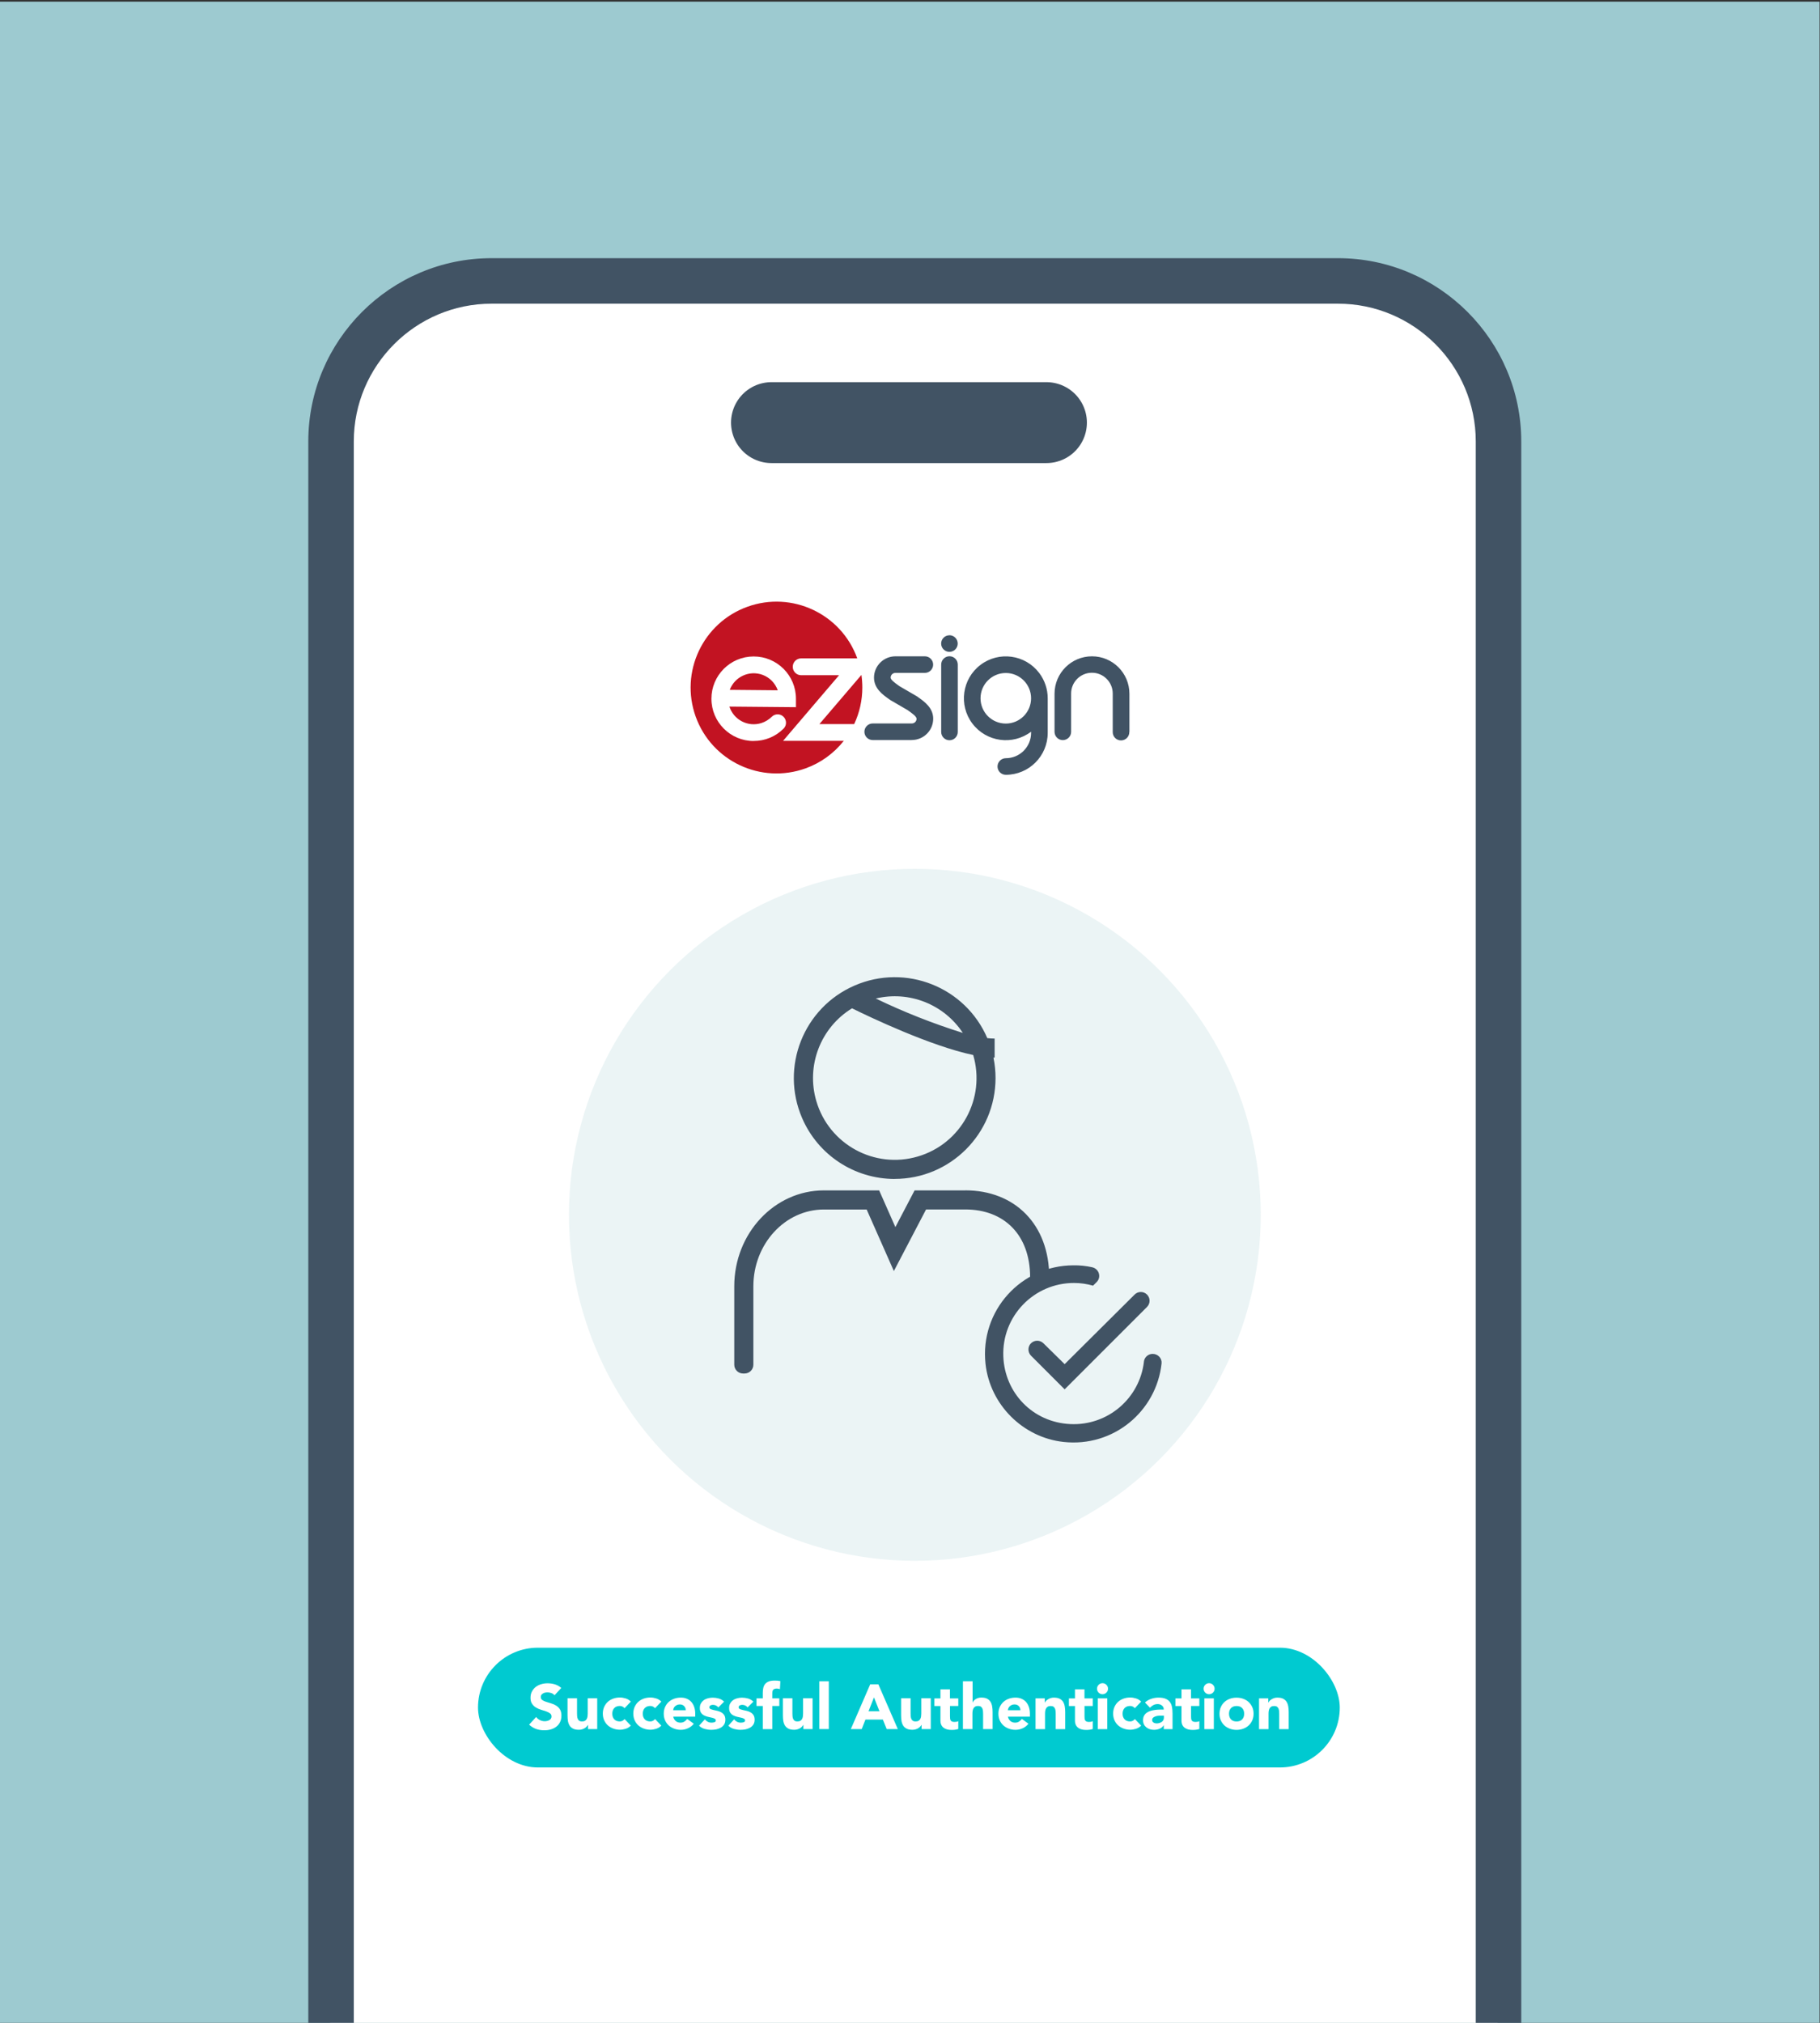 <svg xmlns="http://www.w3.org/2000/svg" xmlns:xlink="http://www.w3.org/1999/xlink" id="Layer_1" data-name="Layer 1" viewBox="0 0 360 400"><rect x="0" y="0" width="360" height="400" fill="#333333" stroke="none"/><defs><clipPath id="clippath"><rect x="-400.08" y=".33" width="360" height="400" fill="none"></rect></clipPath><clipPath id="clippath-1"><rect x="-.08" y=".33" width="360" height="400" fill="none"></rect></clipPath></defs><g clip-path="url(#clippath)" fill="none"><g><rect x="-360.99" y="52.31" width="365.85" height="365.18" rx="14.16" ry="14.16" fill="#fff"></rect><path d="m-262.47,51.61H-6.87c6.48,0,11.73,5.26,11.73,11.73v11.16h-267.33v-22.89h0Z" fill="#415364"></path></g></g><rect x="-.08" y=".33" width="360" height="400" fill="#9dcad0"></rect><g clip-path="url(#clippath-1)" fill="none"><g><rect x="65.31" y="57.06" width="230.93" height="421.73" rx="31.76" ry="31.76" fill="#fff"></rect><path d="m264.66,481.79H97.24c-19.99,0-36.26-16.26-36.26-36.26V87.31c0-19.99,16.26-36.26,36.26-36.26h167.41c19.99,0,36.26,16.26,36.26,36.26v358.22c0,19.99-16.26,36.26-36.26,36.26ZM97.24,60.05c-15.03,0-27.26,12.23-27.26,27.26v358.22c0,15.03,12.23,27.26,27.26,27.26h167.41c15.03,0,27.26-12.23,27.26-27.26V87.31c0-15.03-12.23-27.26-27.26-27.26H97.24Z" fill="#415364"></path></g><rect x="94.55" y="325.82" width="170.46" height="23.68" rx="11.84" ry="11.84" fill="#00cad0"></rect><line x1="206.99" y1="83.57" x2="152.6" y2="83.57" fill="none" stroke="#415364" stroke-linecap="round" stroke-linejoin="round" stroke-width="16"></line></g><g id="Group_1" data-name="Group 1"><path id="Path_1" data-name="Path 1" d="m180.34,146.34h-7.72c-.91,0-1.64-.74-1.64-1.64s.74-1.64,1.64-1.64h7.72c.52.01.95-.4.96-.92,0-.45-.82-1.04-1.55-1.56l-.22-.16-3.44-2-.28-.2c-1.24-.88-2.93-2.09-2.93-4.23.01-2.33,1.91-4.21,4.25-4.21h5.81c.91,0,1.64.74,1.64,1.64s-.74,1.64-1.64,1.64h-5.81c-.52-.01-.95.4-.96.92,0,.45.82,1.04,1.55,1.56l.22.16,3.44,2,.28.2c1.24.88,2.93,2.09,2.93,4.23-.01,2.33-1.91,4.21-4.25,4.2Zm9.11-1.6v-13.33c0-.91-.74-1.64-1.64-1.64h0c-.91,0-1.64.74-1.64,1.64v13.33c0,.91.74,1.64,1.64,1.64h0c.91,0,1.64-.74,1.64-1.64Zm33.95,0v-7.55c0-4.09-3.31-7.41-7.4-7.41-4.09,0-7.41,3.31-7.41,7.4h0v7.56c.02.91.77,1.63,1.67,1.61.89-.02,1.6-.73,1.61-1.61v-7.55c-.03-2.27,1.8-4.14,4.07-4.16,2.27-.03,4.14,1.8,4.16,4.07,0,.03,0,.06,0,.09v7.55c-.02.91.71,1.66,1.61,1.67.91.02,1.66-.71,1.67-1.61,0-.02,0-.04,0-.06h0Zm-16.16,0s0,.06,0,.09,0,.06,0,.09c0,4.58-3.71,8.29-8.29,8.29-.91,0-1.64-.74-1.64-1.64s.74-1.64,1.64-1.64c2.76,0,5-2.24,5-5,0-.03,0-.06,0-.09s0-.06,0-.09v-.06c-3.65,2.76-8.85,2.04-11.61-1.61-2.76-3.65-2.04-8.85,1.61-11.61,3.65-2.76,8.85-2.04,11.61,1.61,1.09,1.44,1.68,3.2,1.68,5v6.66Zm-3.29-6.66c0-2.76-2.24-5-5-5s-5,2.24-5,5,2.24,5,5,5c2.76,0,5-2.24,5-5h0Zm-16.15-12.46c-.91,0-1.64.74-1.64,1.64,0,.91.74,1.64,1.64,1.64.91,0,1.64-.74,1.64-1.64h0c0-.91-.74-1.65-1.64-1.65h0Z" fill="#415364"></path><path id="Path_2" data-name="Path 2" d="m168.96,143.18c-.56,1.18-1.25,2.29-2.06,3.31h-12.01s11.09-12.98,11.09-12.98h-7.51c-.92,0-1.66-.75-1.66-1.67s.74-1.66,1.66-1.66h11.1c.38,1.07.65,2.16.82,3.27l-8.31,9.72h6.88Zm-13.98.9c-3.26,3.26-8.56,3.27-11.82,0-3.26-3.26-3.27-8.56,0-11.82,3.26-3.26,8.56-3.27,11.82,0,1.57,1.57,2.45,3.69,2.45,5.91v1.67l-13.16-.12c.85,2.65,3.7,4.11,6.35,3.25.76-.25,1.45-.67,2.02-1.23.65-.65,1.7-.65,2.34,0s.65,1.7,0,2.34h0Zm-10.64-7.67l9.49.09c-.93-2.63-3.81-4.01-6.43-3.08-1.41.5-2.53,1.59-3.05,3Z" fill="#fff"></path><path id="Path_3" data-name="Path 3" d="m165.98,133.52h-7.51c-.92,0-1.66-.75-1.66-1.67s.74-1.66,1.66-1.66h11.1c-3.18-8.81-12.91-13.39-21.73-10.21-8.82,3.18-13.4,12.91-10.23,21.73s12.91,13.4,21.73,10.23c2.98-1.07,5.6-2.96,7.56-5.44h-12.01s11.08-12.98,11.08-12.98Zm-16.9,13.01c-4.61,0-8.36-3.74-8.36-8.36s3.74-8.36,8.36-8.36,8.36,3.74,8.36,8.36h0v1.67l-13.16-.12c.85,2.65,3.7,4.11,6.35,3.25.76-.25,1.45-.67,2.02-1.23.65-.65,1.7-.65,2.34,0s.65,1.7,0,2.34c-1.57,1.57-3.69,2.45-5.91,2.44h0Zm4.76-10.03l-9.49-.09c.98-2.61,3.89-3.93,6.5-2.96,1.4.52,2.49,1.64,2.99,3.05Zm8.24,6.68l8.31-9.72c.12.83.18,1.66.18,2.5,0,2.5-.55,4.96-1.61,7.22h-6.88Z" fill="#c21322"></path></g><g><path d="m109.69,335.23c-.16-.2-.37-.35-.64-.44-.27-.1-.53-.14-.77-.14-.14,0-.29.02-.44.05-.15.03-.29.08-.42.16-.13.07-.24.16-.33.28-.08.12-.12.26-.12.42,0,.27.1.47.3.61.2.14.45.26.76.36.3.1.63.2.98.3.35.1.68.24.98.43.3.18.56.43.76.74.2.31.3.72.3,1.24s-.09.92-.27,1.29-.43.67-.74.91c-.31.24-.68.42-1.09.54-.41.12-.85.17-1.31.17-.57,0-1.11-.09-1.6-.26-.49-.18-.95-.46-1.38-.85l1.39-1.52c.2.27.45.47.76.62.3.15.62.22.94.22.16,0,.32-.02.48-.06.16-.04.31-.09.44-.17s.23-.17.31-.29c.08-.12.12-.25.12-.41,0-.27-.1-.48-.31-.63s-.46-.29-.77-.39c-.31-.11-.64-.22-1-.32-.36-.11-.69-.25-1-.44-.31-.18-.56-.43-.77-.73s-.31-.7-.31-1.19.09-.89.28-1.25.44-.66.75-.9c.31-.24.67-.42,1.08-.54.41-.12.83-.18,1.26-.18.5,0,.98.07,1.45.21.47.14.89.38,1.26.71l-1.34,1.46Z" fill="#fff"></path><path d="m118.11,341.91h-1.8v-.83h-.02c-.07.12-.15.23-.26.35-.1.12-.23.22-.38.31-.15.09-.32.17-.51.22-.19.06-.4.09-.62.09-.48,0-.86-.07-1.16-.22-.3-.15-.52-.35-.69-.61-.16-.26-.27-.56-.33-.91-.05-.35-.08-.73-.08-1.14v-3.35h1.88v2.98c0,.17,0,.36.02.54.01.19.05.36.11.52s.16.29.29.39c.13.1.31.15.56.15s.44-.04.59-.13c.15-.09.26-.2.34-.35.08-.15.13-.31.16-.49.02-.18.04-.38.04-.58v-3.03h1.88v6.08Z" fill="#fff"></path><path d="m123.54,337.8c-.09-.13-.22-.24-.39-.33-.17-.09-.35-.13-.54-.13-.48,0-.84.14-1.11.42-.26.28-.39.65-.39,1.11s.13.83.39,1.11c.26.28.63.42,1.11.42.21,0,.39-.05.54-.14.15-.09.28-.2.39-.33l1.24,1.3c-.29.3-.64.51-1.03.63-.4.12-.77.18-1.13.18-.47,0-.91-.08-1.32-.23-.41-.15-.77-.36-1.08-.64s-.54-.61-.72-1.01c-.17-.39-.26-.83-.26-1.31s.09-.92.26-1.31c.18-.39.41-.73.72-1.01s.66-.49,1.08-.64.85-.22,1.32-.22c.36,0,.74.06,1.13.18.4.12.74.33,1.03.63l-1.24,1.3Z" fill="#fff"></path><path d="m129.57,337.8c-.09-.13-.22-.24-.39-.33-.17-.09-.35-.13-.54-.13-.48,0-.84.14-1.11.42-.26.28-.39.65-.39,1.11s.13.83.39,1.11c.26.28.63.42,1.11.42.21,0,.39-.05.54-.14.15-.09.28-.2.39-.33l1.24,1.3c-.29.3-.64.51-1.03.63-.4.12-.77.18-1.13.18-.47,0-.91-.08-1.32-.23-.41-.15-.77-.36-1.08-.64s-.54-.61-.72-1.01c-.17-.39-.26-.83-.26-1.31s.09-.92.26-1.31c.18-.39.41-.73.72-1.01s.66-.49,1.08-.64.85-.22,1.32-.22c.36,0,.74.06,1.13.18.4.12.74.33,1.03.63l-1.24,1.3Z" fill="#fff"></path><path d="m137.23,340.86c-.3.38-.68.68-1.14.89-.46.21-.93.31-1.42.31s-.91-.08-1.32-.23c-.41-.15-.77-.36-1.08-.64s-.54-.61-.72-1.01c-.17-.39-.26-.83-.26-1.31s.09-.92.26-1.31c.18-.39.41-.73.72-1.01s.66-.49,1.08-.64.85-.22,1.32-.22c.43,0,.83.07,1.18.22.35.15.65.36.9.64s.44.62.57,1.01.2.83.2,1.31v.59h-4.35c.07.36.24.64.49.86s.56.32.93.32c.31,0,.57-.07.78-.21.21-.14.4-.31.56-.53l1.31.96Zm-1.59-2.67c0-.32-.1-.59-.31-.81-.22-.23-.5-.34-.84-.34-.21,0-.39.03-.55.1-.16.07-.29.15-.41.26s-.2.22-.26.36-.1.28-.11.43h2.48Z" fill="#fff"></path><path d="m142.09,337.63c-.27-.34-.64-.51-1.09-.51-.16,0-.31.04-.46.11-.15.08-.22.2-.22.39,0,.15.08.26.23.33.15.07.35.13.59.19.24.05.49.11.76.17.27.06.52.16.76.29.24.13.43.31.59.54.15.23.23.54.23.92s-.09.71-.26.97c-.17.25-.39.46-.66.61-.27.15-.57.26-.9.33-.33.06-.66.09-.99.09-.42,0-.85-.06-1.29-.18s-.8-.33-1.1-.64l1.14-1.26c.17.22.37.38.58.49.21.11.46.17.74.17.22,0,.41-.03.59-.09.17-.06.26-.18.26-.34,0-.16-.08-.28-.23-.36-.15-.08-.35-.15-.59-.2-.24-.05-.49-.11-.76-.17-.27-.06-.52-.16-.76-.28-.24-.12-.43-.3-.59-.53-.15-.23-.23-.54-.23-.92,0-.36.07-.67.22-.92.15-.26.34-.47.57-.64.24-.17.51-.29.82-.37.31-.08.62-.12.94-.12.4,0,.8.06,1.21.17.41.12.75.33,1.04.62l-1.15,1.14Z" fill="#fff"></path><path d="m147.88,337.63c-.27-.34-.64-.51-1.09-.51-.16,0-.31.04-.46.11-.15.08-.22.2-.22.39,0,.15.08.26.23.33.15.07.35.13.59.19.24.05.49.11.76.17.27.06.52.16.76.29.24.13.43.31.59.54.15.23.23.54.23.92s-.09.71-.26.97c-.17.25-.39.46-.66.61-.27.15-.57.26-.9.33-.33.06-.66.09-.99.09-.42,0-.85-.06-1.29-.18s-.8-.33-1.1-.64l1.14-1.26c.17.22.37.38.58.49.21.11.46.17.74.17.22,0,.41-.03.59-.09.17-.06.26-.18.26-.34,0-.16-.08-.28-.23-.36-.15-.08-.35-.15-.59-.2-.24-.05-.49-.11-.76-.17-.27-.06-.52-.16-.76-.28-.24-.12-.43-.3-.59-.53-.15-.23-.23-.54-.23-.92,0-.36.07-.67.22-.92.15-.26.34-.47.57-.64.24-.17.51-.29.82-.37.31-.08.62-.12.94-.12.4,0,.8.06,1.21.17.41.12.75.33,1.04.62l-1.15,1.14Z" fill="#fff"></path><path d="m150.88,337.34h-1.24v-1.5h1.24v-1.08c0-.33.03-.65.09-.94s.17-.56.34-.78c.17-.22.41-.4.72-.53s.72-.19,1.23-.19c.19,0,.38,0,.56.02.18.02.36.05.54.09l-.09,1.59c-.11-.04-.21-.07-.3-.09-.09-.02-.2-.03-.31-.03-.3,0-.52.07-.67.19s-.23.39-.23.79v.96h1.39v1.5h-1.39v4.58h-1.88v-4.58Z" fill="#fff"></path><path d="m160.71,341.91h-1.8v-.83h-.02c-.07.12-.15.23-.26.35-.1.12-.23.22-.38.31-.15.09-.32.17-.51.22-.19.06-.4.09-.62.09-.48,0-.86-.07-1.16-.22-.3-.15-.52-.35-.69-.61-.16-.26-.27-.56-.33-.91-.05-.35-.08-.73-.08-1.14v-3.35h1.88v2.98c0,.17,0,.36.02.54.01.19.05.36.11.52s.16.29.29.39c.13.1.31.15.56.15s.44-.04.59-.13c.15-.09.26-.2.34-.35.08-.15.13-.31.16-.49.02-.18.04-.38.04-.58v-3.03h1.88v6.08Z" fill="#fff"></path><path d="m162.06,332.46h1.88v9.45h-1.88v-9.45Z" fill="#fff"></path><path d="m172.13,333.06h1.61l3.85,8.85h-2.2l-.76-1.88h-3.44l-.74,1.88h-2.15l3.83-8.85Zm.75,2.57l-1.08,2.75h2.16l-1.09-2.75Z" fill="#fff"></path><path d="m184.09,341.91h-1.8v-.83h-.02c-.07.12-.15.23-.26.35-.1.12-.23.22-.38.31-.15.09-.32.17-.51.22-.19.06-.4.09-.62.09-.48,0-.86-.07-1.16-.22-.3-.15-.52-.35-.69-.61-.16-.26-.27-.56-.33-.91-.05-.35-.08-.73-.08-1.14v-3.35h1.88v2.98c0,.17,0,.36.02.54.01.19.05.36.11.52s.16.29.29.39c.13.1.31.15.56.15s.44-.04.59-.13c.15-.09.26-.2.34-.35.08-.15.13-.31.16-.49.02-.18.04-.38.04-.58v-3.03h1.88v6.08Z" fill="#fff"></path><path d="m189.56,337.34h-1.65v2.03c0,.17,0,.32.02.46s.05.26.11.36c.06.1.15.18.27.23.12.05.28.08.48.08.1,0,.23-.01.39-.03s.29-.07.37-.14v1.56c-.21.07-.42.12-.65.15-.23.03-.45.04-.66.04-.32,0-.61-.03-.88-.1s-.5-.17-.7-.32c-.2-.15-.36-.34-.47-.57-.11-.23-.17-.52-.17-.85v-2.89h-1.2v-1.5h1.2v-1.8h1.88v1.8h1.65v1.5Z" fill="#fff"></path><path d="m192.38,332.46v4.2h.02c.04-.12.11-.23.21-.35.1-.12.22-.22.36-.31.14-.09.31-.17.5-.23.19-.06.4-.09.62-.09.47,0,.86.07,1.15.22.29.15.52.35.68.61.16.26.27.56.33.91.06.35.09.73.09,1.14v3.35h-1.88v-2.97c0-.18,0-.36-.02-.54-.01-.19-.05-.36-.11-.52s-.16-.29-.29-.39c-.13-.1-.31-.15-.56-.15s-.44.04-.59.13c-.15.09-.26.2-.34.35-.08.15-.13.31-.16.49-.03.18-.04.38-.04.57v3.03h-1.88v-9.45h1.88Z" fill="#fff"></path><path d="m203.43,340.86c-.3.38-.68.68-1.14.89-.46.21-.93.31-1.42.31s-.91-.08-1.32-.23c-.41-.15-.77-.36-1.08-.64s-.54-.61-.72-1.01c-.17-.39-.26-.83-.26-1.31s.09-.92.26-1.31c.18-.39.41-.73.72-1.01s.66-.49,1.08-.64.85-.22,1.32-.22c.43,0,.83.07,1.18.22.35.15.65.36.9.64s.44.62.57,1.01.2.83.2,1.31v.59h-4.35c.07.36.24.64.49.86s.56.32.93.32c.31,0,.57-.07.78-.21.21-.14.4-.31.56-.53l1.31.96Zm-1.59-2.67c0-.32-.1-.59-.31-.81-.22-.23-.5-.34-.84-.34-.21,0-.39.03-.55.1-.16.07-.29.15-.41.26s-.2.22-.26.36-.1.28-.11.43h2.48Z" fill="#fff"></path><path d="m204.86,335.84h1.8v.83h.02c.06-.12.14-.23.25-.35.11-.12.24-.22.39-.31s.32-.17.51-.23c.19-.06.4-.09.62-.09.47,0,.86.07,1.15.22.29.15.52.35.68.61.16.26.27.56.33.91.06.35.09.73.09,1.14v3.35h-1.88v-2.97c0-.18,0-.36-.02-.54-.01-.19-.05-.36-.11-.52s-.16-.29-.29-.39c-.13-.1-.31-.15-.56-.15s-.44.04-.59.13c-.15.09-.26.2-.34.35-.08.15-.13.31-.16.49-.03.18-.04.38-.04.57v3.03h-1.88v-6.08Z" fill="#fff"></path><path d="m216.17,337.34h-1.65v2.03c0,.17,0,.32.02.46s.05.26.11.36c.06.1.15.18.27.23.12.05.28.08.48.08.1,0,.23-.01.39-.03s.29-.07.37-.14v1.56c-.21.07-.42.12-.65.15-.23.03-.45.04-.66.04-.32,0-.61-.03-.88-.1s-.5-.17-.7-.32c-.2-.15-.36-.34-.47-.57-.11-.23-.17-.52-.17-.85v-2.89h-1.2v-1.5h1.2v-1.8h1.88v1.8h1.65v1.5Z" fill="#fff"></path><path d="m216.99,333.93c0-.3.11-.56.32-.77.21-.21.47-.32.77-.32s.56.11.77.32c.21.21.32.47.32.77s-.11.56-.32.77c-.21.21-.47.32-.77.32s-.56-.11-.77-.32c-.21-.21-.32-.47-.32-.77Zm.15,1.91h1.88v6.08h-1.88v-6.08Z" fill="#fff"></path><path d="m224.48,337.8c-.09-.13-.22-.24-.39-.33-.17-.09-.35-.13-.54-.13-.48,0-.84.14-1.11.42-.26.28-.39.65-.39,1.11s.13.83.39,1.11c.26.28.63.42,1.11.42.21,0,.39-.05.54-.14.15-.09.28-.2.39-.33l1.24,1.3c-.29.3-.64.51-1.03.63-.4.12-.77.18-1.13.18-.47,0-.91-.08-1.32-.23-.41-.15-.77-.36-1.08-.64s-.54-.61-.72-1.01c-.17-.39-.26-.83-.26-1.31s.09-.92.26-1.31c.18-.39.41-.73.72-1.01s.66-.49,1.08-.64.85-.22,1.32-.22c.36,0,.74.06,1.13.18.4.12.74.33,1.03.63l-1.24,1.3Z" fill="#fff"></path><path d="m230.21,341.15h-.02c-.21.33-.49.56-.83.7s-.71.21-1.09.21c-.28,0-.56-.04-.82-.12-.26-.08-.49-.2-.69-.36-.2-.16-.36-.35-.48-.59s-.18-.5-.18-.81c0-.35.06-.65.19-.89.13-.24.3-.44.52-.6.22-.16.47-.28.76-.37.28-.09.58-.15.88-.19.3-.04.61-.07.91-.07.3,0,.59-.01.84-.01,0-.33-.12-.6-.36-.79-.24-.2-.52-.29-.84-.29-.31,0-.59.06-.84.19-.25.13-.48.31-.68.53l-1-1.03c.35-.33.76-.57,1.23-.73.47-.16.95-.24,1.45-.24.55,0,1,.07,1.36.21.35.14.64.34.85.61s.36.59.44.98c.08.39.12.84.12,1.34v3.09h-1.73v-.76Zm-.46-1.9c-.14,0-.32,0-.53.02-.21.01-.42.05-.61.11-.2.06-.36.15-.5.26-.14.12-.21.28-.21.49,0,.22.1.39.29.5.19.11.39.16.6.16.18,0,.36-.03.53-.08s.32-.12.46-.21.24-.21.32-.35c.08-.14.12-.31.12-.5v-.4h-.46Z" fill="#fff"></path><path d="m237.24,337.34h-1.65v2.03c0,.17,0,.32.02.46s.05.26.11.36c.06.1.15.18.27.23.12.05.28.08.48.08.1,0,.23-.01.39-.03s.29-.07.37-.14v1.56c-.21.07-.42.12-.65.15-.23.03-.45.04-.66.04-.32,0-.61-.03-.88-.1s-.5-.17-.7-.32c-.2-.15-.36-.34-.47-.57-.11-.23-.17-.52-.17-.85v-2.89h-1.2v-1.5h1.2v-1.8h1.88v1.8h1.65v1.5Z" fill="#fff"></path><path d="m238.07,333.93c0-.3.11-.56.32-.77.21-.21.47-.32.77-.32s.56.11.77.32c.21.21.32.47.32.77s-.11.56-.32.77c-.21.21-.47.32-.77.32s-.56-.11-.77-.32c-.21-.21-.32-.47-.32-.77Zm.15,1.91h1.88v6.08h-1.88v-6.08Z" fill="#fff"></path><path d="m241.22,338.88c0-.48.09-.92.26-1.31.17-.39.41-.73.72-1.01.3-.28.66-.49,1.07-.64s.85-.22,1.32-.22.91.07,1.32.22.77.36,1.07.64.54.62.72,1.01c.18.39.26.83.26,1.31s-.09.92-.26,1.31c-.17.39-.41.73-.72,1.01s-.66.49-1.07.64c-.41.15-.85.23-1.32.23s-.91-.08-1.32-.23c-.41-.15-.77-.36-1.07-.64-.3-.28-.54-.61-.72-1.01-.18-.39-.26-.83-.26-1.31Zm1.88,0c0,.46.13.83.39,1.11.26.28.63.42,1.11.42s.84-.14,1.11-.42c.26-.28.39-.65.39-1.11s-.13-.83-.39-1.11c-.26-.28-.63-.42-1.11-.42s-.84.14-1.11.42c-.26.28-.39.65-.39,1.11Z" fill="#fff"></path><path d="m249.07,335.84h1.8v.83h.02c.06-.12.14-.23.25-.35.11-.12.24-.22.39-.31s.32-.17.51-.23c.19-.06.4-.09.62-.09.47,0,.86.07,1.15.22.29.15.52.35.68.61.16.26.27.56.33.91.06.35.09.73.09,1.14v3.35h-1.88v-2.97c0-.18,0-.36-.02-.54-.01-.19-.05-.36-.11-.52s-.16-.29-.29-.39c-.13-.1-.31-.15-.56-.15s-.44.04-.59.13c-.15.09-.26.2-.34.35-.08.15-.13.31-.16.49-.03.18-.04.38-.04.57v3.03h-1.88v-6.08Z" fill="#fff"></path></g><circle cx="180.96" cy="240.22" r="68.42" fill="#9dcad0" opacity=".2"></circle><g id="Group_485" data-name="Group 485"><g id="Group_482" data-name="Group 482"><path id="Path_642" data-name="Path 642" d="m190.96,235.39h-10.05l-3.8,7.26-3.21-7.26h-10.93c-9.78,0-17.73,8.5-17.73,18.96v15.51c0,.96.78,1.74,1.74,1.74h.3c.96,0,1.74-.78,1.74-1.74v-15.51c0-8.37,6.26-15.18,13.95-15.18h8.46l5.38,12.17,6.37-12.18h7.76c7.69,0,12.82,5.03,12.82,13.4h3.78c0-10.45-6.82-17.18-16.6-17.18" fill="#415364"></path><path id="Path_643" data-name="Path 643" d="m176.97,233.12c11.02,0,19.95-8.94,19.95-19.96,0-1.35-.14-2.7-.41-4.02h.23v-3.77c-.48,0-.97-.03-1.45-.09-4.36-10.11-16.1-14.78-26.22-10.41-10.11,4.36-14.78,16.1-10.41,26.22,3.15,7.31,10.35,12.04,18.32,12.04m13.47-28.88c-5.9-1.85-11.65-4.12-17.22-6.8,6.6-1.58,13.48,1.13,17.22,6.8m-21.91-4.86c3.44,1.7,15.53,7.46,23.96,9.23,2.52,8.57-2.39,17.56-10.96,20.07-8.57,2.52-17.56-2.39-20.07-10.96-2.06-7.01.84-14.54,7.07-18.35" fill="#415364"></path></g><path id="Icon_ionic-md-checkmark-circle-outline" data-name="Icon ionic-md-checkmark-circle-outline" d="m203.94,265.61h0c-.68.68-.68,1.78,0,2.47l6.65,6.65,16.29-16.29c.68-.68.68-1.77,0-2.45h0c-.68-.68-1.77-.68-2.45,0l-13.84,13.76-4.2-4.13c-.68-.67-1.78-.67-2.45,0Zm22.33,3.67c-.83,7.18-7.11,12.69-14.59,12.32s-12.93-6.23-13.22-13.34c-.33-8.01,6.08-14.59,14.01-14.56,1.26,0,2.52.18,3.74.53l.71-.71c.98-.98.47-2.63-.89-2.93-1.21-.27-2.44-.4-3.68-.38-10.33,0-18.57,8.94-17.41,19.51.89,8.03,7.38,14.53,15.41,15.41,9.91,1.1,18.4-6.09,19.41-15.52.11-1.01-.72-1.89-1.74-1.89h-.04c-.89,0-1.62.68-1.72,1.56Z" fill="#415364"></path></g></svg>